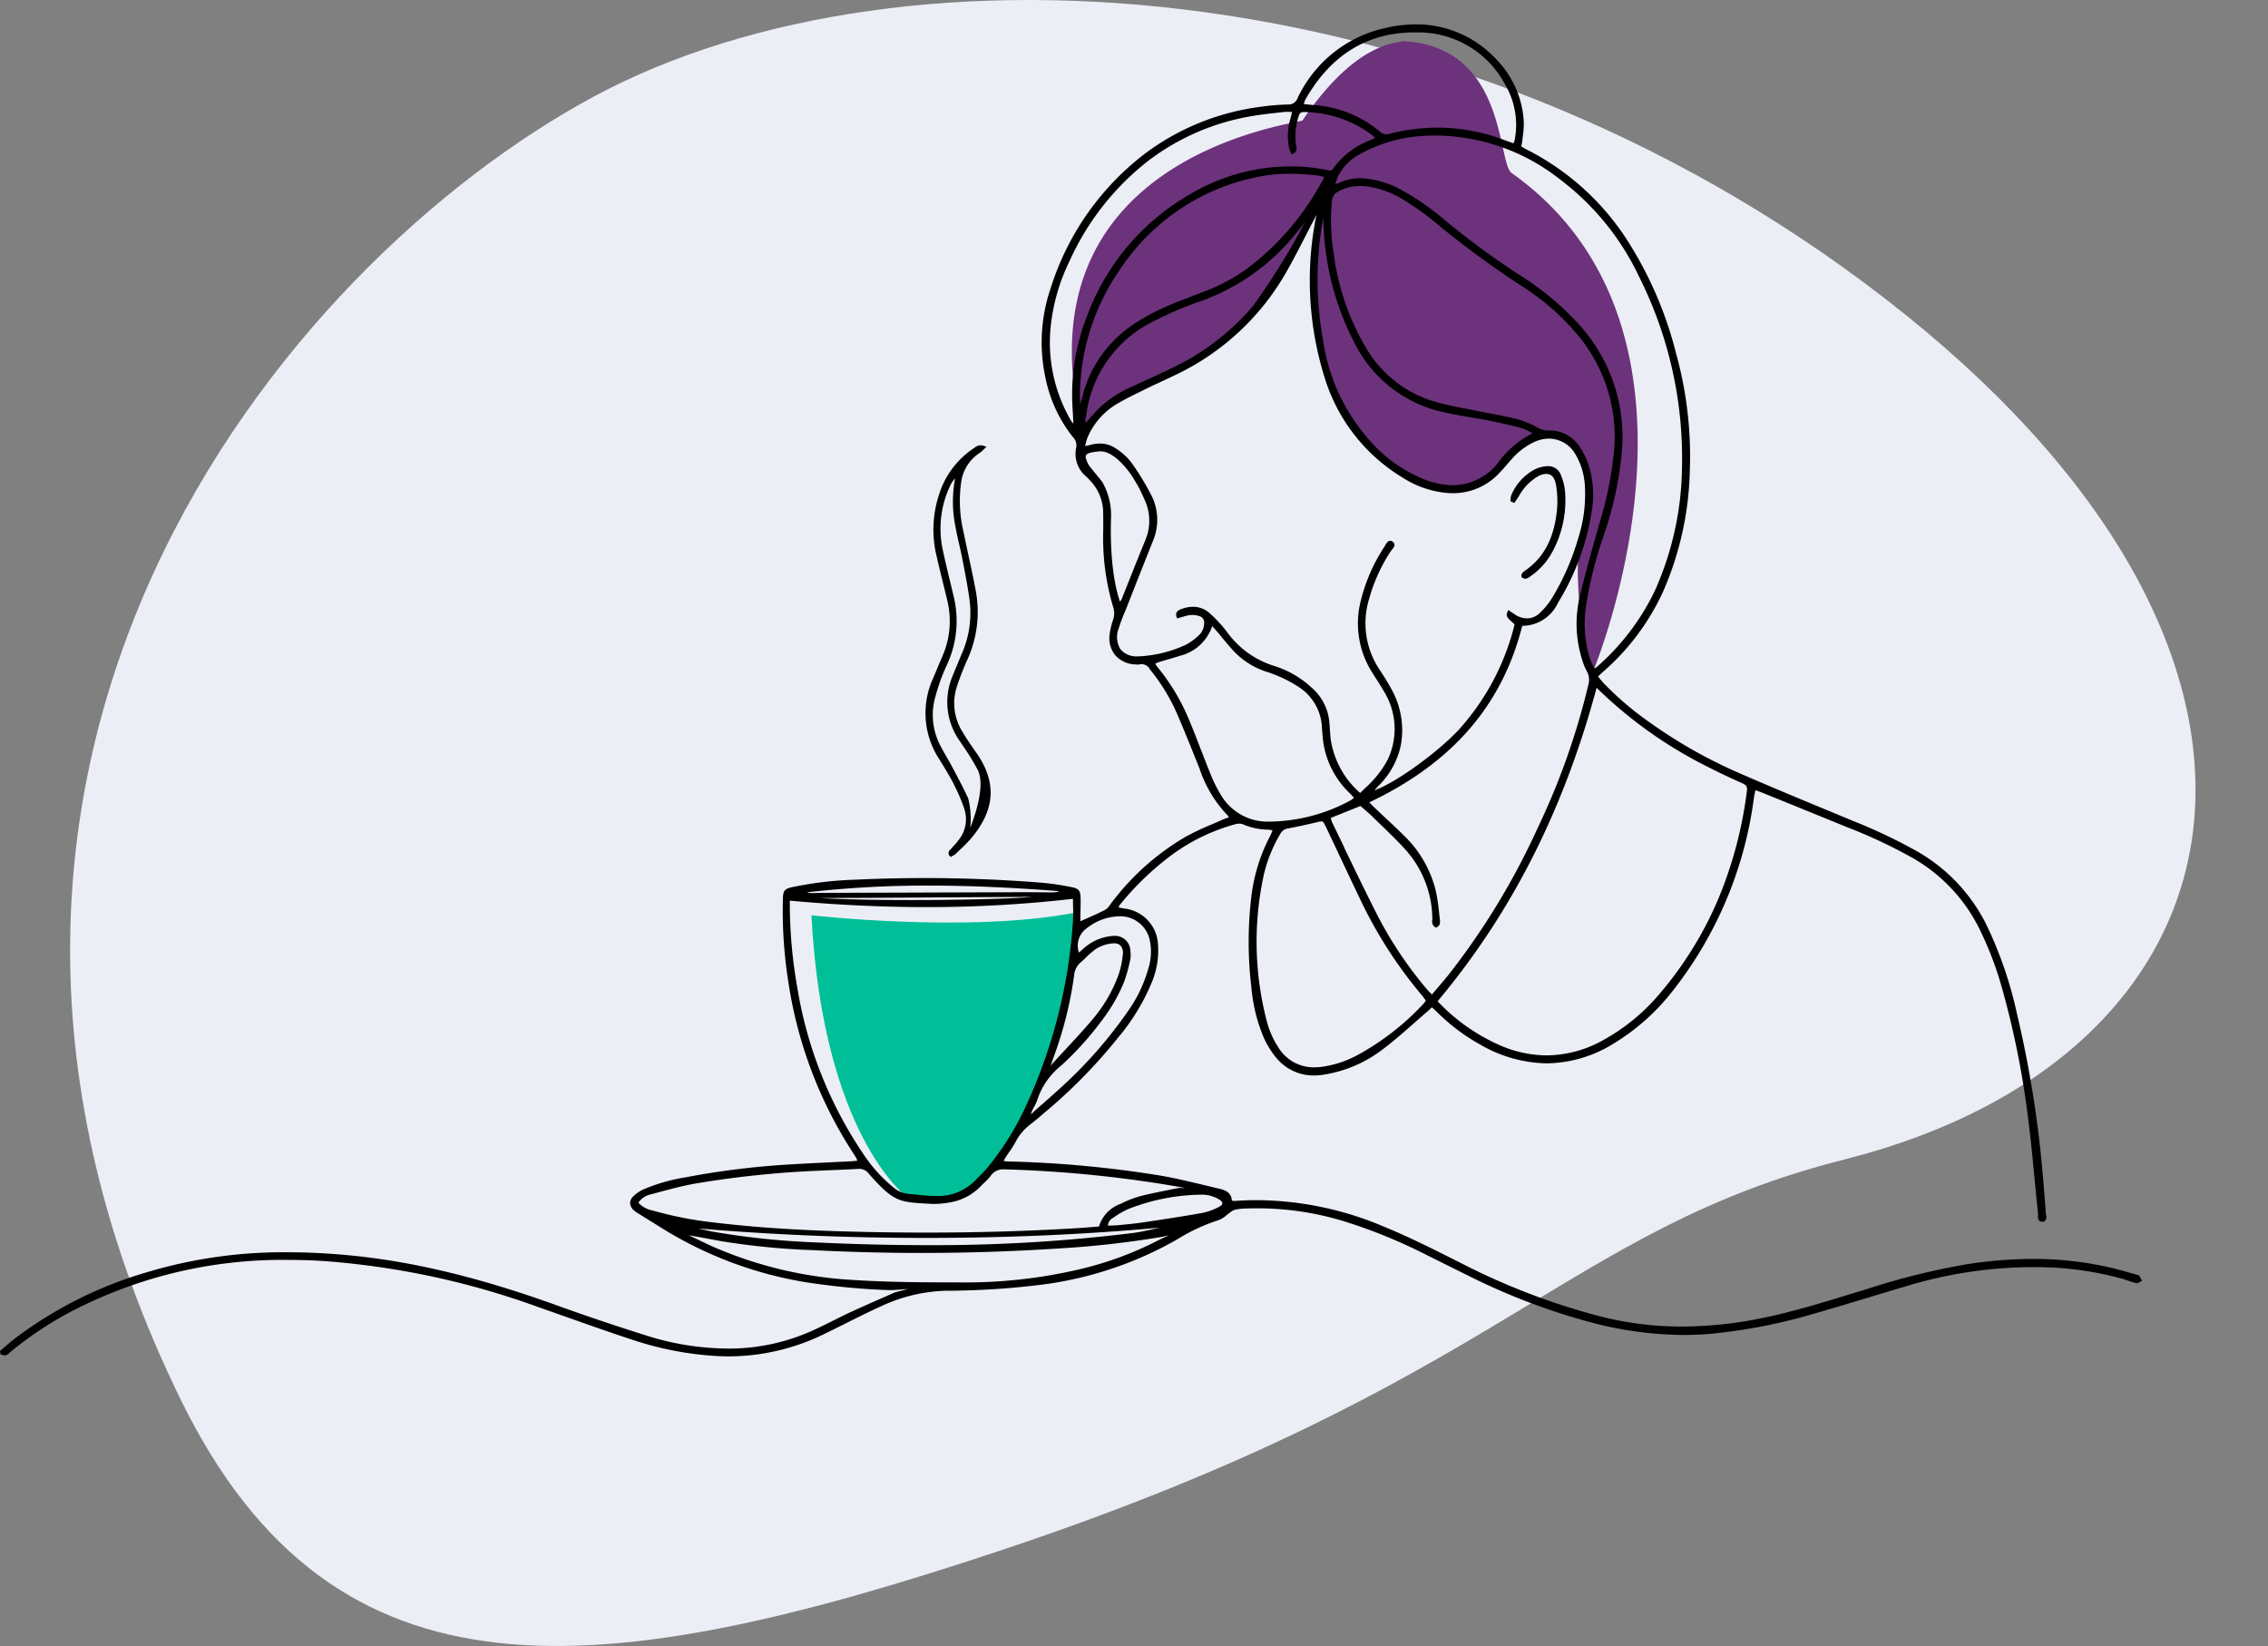 <svg xmlns="http://www.w3.org/2000/svg" width="258.774" height="187.765" viewBox="0 0 258.774 187.765"><rect x="0" y="0" width="258.774" height="187.765" fill="#808080" stroke="none"/><g id="Group_277" data-name="Group 277" transform="translate(-523.001 -2213.594)"><path id="Path_346" data-name="Path 346" d="M157.493,159.71c17.541,35.766,47.809,32.406,93.774,17.067,56.954-19.006,63.94-36.4,96.037-44.518,47.335-11.979,56.477-56.585,6.942-96.371S240.146-8.07,204.677,10.969,121.863,87.057,157.493,159.71" transform="translate(386.154 2213.598)" fill="#eceef6"></path><g id="Group_250" data-name="Group 250" transform="translate(11.002 -36)"><rect id="Rectangle_351" data-name="Rectangle 351" width="242.505" height="187.765" transform="translate(528.268 2249.595)" fill="none"></rect><path id="Path_347" data-name="Path 347" d="M1090.22,87.016s.3-3.554,10.354-7.488a31.318,31.318,0,0,0,13.548-14.087,42.535,42.535,0,0,0,2.652-4.918l.584-.92v.626s-1.612,10.067-.584,13.081c.171,2.126.362,3.585.362,3.585s1.015,9.447,11.549,15.543c1.421.512,1.777.321,1.777.321s4,.46,5.79-1.174c1.459-1.412,4.727-5.283,6.79-4.839.714-.048,4.815.636,4.712,5.727a37,37,0,0,1-.952,6.536s-.832,3.078.742,13.612a9.926,9.926,0,0,1,.712,1.227s16.382-38.88-9.241-57.049c-1.636-1.226-.558-14.393-12.329-15.028-.793.254-5.415.032-11.512,9.043-.894.444-33.276,4.188-24.954,36.2" transform="translate(-454.559 2212.516)" fill="#6d327c"></path><path id="Path_348" data-name="Path 348" d="M824.267,926.958s18.085,2.079,30.269-.332c-.169,4.907-.663,6.134-.663,6.134l-.9,4.7-1.523,5.415-1.692,4.78-2.369,4.611-2.792,3.807-2.327,2.369-1.819.846-2.418.236-2.87-.436s-9.561-6.941-10.893-32.127" transform="translate(-219.689 1427.044)" fill="#00bf98"></path><path id="Path_349" data-name="Path 349" d="M244.347,167.931c-.024-.044-.048-.089-.071-.134a2.337,2.337,0,0,0-.2-.345.38.38,0,0,0-.244-.115l-.063-.014q-.432-.118-.862-.24c-.645-.181-1.312-.369-1.976-.527a38.649,38.649,0,0,0-8.967-1.023,50.052,50.052,0,0,0-7.435.587,81.009,81.009,0,0,0-11.41,2.816q-.963.292-1.925.588c-3.351,1.028-6.817,2.091-10.322,2.793a45.839,45.839,0,0,1-8.949.929,37.726,37.726,0,0,1-9.349-1.16,77.452,77.452,0,0,1-15.661-5.969l-.641-.322c-2.736-1.375-5.565-2.8-8.454-3.979a37.52,37.52,0,0,0-14.415-2.988c-.829,0-1.669.031-2.5.091h-.043a1.706,1.706,0,0,1-.225-.022l-.085-.011c-.042-.912-.732-1.2-1.408-1.357-.546-.128-1.092-.259-1.638-.391-1.677-.4-3.411-.823-5.139-1.117a126.634,126.634,0,0,0-17.369-1.606,3.24,3.24,0,0,1-.389-.046l-.1-.016.069-.12c.092-.16.164-.286.244-.41.116-.18.241-.36.362-.534a10.136,10.136,0,0,0,.7-1.118,5.889,5.889,0,0,1,1.743-2.033c.393-.3.773-.623,1.14-.939l.3-.26a59.584,59.584,0,0,0,8.49-8.631,24.12,24.12,0,0,0,3.821-6.224,9.492,9.492,0,0,0,.745-4.487,4.318,4.318,0,0,0-3.823-4.03c-.171-.027-.343-.062-.509-.095l-.137-.027c0-.011,0-.021,0-.031a.555.555,0,0,1,0-.071,1.466,1.466,0,0,1,.18-.275,32.955,32.955,0,0,1,5.242-5.147,22.078,22.078,0,0,1,7.849-3.971,1.956,1.956,0,0,1,.482-.071,1.16,1.16,0,0,1,.474.1,7.348,7.348,0,0,0,2.813.583,2.011,2.011,0,0,1,.383.063l.119.026-.068.167a4.87,4.87,0,0,1-.215.479,20.152,20.152,0,0,0-2.2,7.508,43.194,43.194,0,0,0,.066,9.705,18.822,18.822,0,0,0,1.389,5.718,9.812,9.812,0,0,0,1.452,2.359,5.492,5.492,0,0,0,4.311,2.019,6.912,6.912,0,0,0,.98-.072,14.868,14.868,0,0,0,6.866-2.916c1.214-.912,2.373-1.934,3.5-2.923.477-.421.971-.856,1.461-1.276.163-.14.317-.284.48-.437l.157-.147.179.158c.151.133.282.248.4.369a22.331,22.331,0,0,0,4.99,3.75,15.585,15.585,0,0,0,7.548,2.11,14.745,14.745,0,0,0,7.611-2.249A24.967,24.967,0,0,0,190.817,135,44.975,44.975,0,0,0,200.109,113c.031-.221.077-.436.129-.685.018-.083.036-.169.054-.259l.294.11c.251.093.468.173.681.26l2.111.857c2.335.948,4.749,1.928,7.12,2.9l.114.047a58.473,58.473,0,0,1,7.682,3.6,19.062,19.062,0,0,1,7.452,7.846,38.665,38.665,0,0,1,2.625,6.775,99.5,99.5,0,0,1,3.033,15.058c.3,2.314.525,4.677.744,6.962.121,1.256.245,2.554.38,3.83a1.872,1.872,0,0,1,0,.233.861.861,0,0,0,.137.632.45.45,0,0,0,.337.124c.024,0,.05,0,.078,0a.423.423,0,0,0,.311-.152.875.875,0,0,0,.055-.663c-.012-.073-.023-.142-.027-.2-.114-1.574-.24-3.266-.4-4.969a125.676,125.676,0,0,0-2.867-17.65,45.754,45.754,0,0,0-3.6-10.432,19.8,19.8,0,0,0-7.714-8.129,60.877,60.877,0,0,0-7.315-3.49l-2.47-1.023c-3.555-1.471-7.232-2.993-10.816-4.56a56.078,56.078,0,0,1-10.021-5.7,35.2,35.2,0,0,1-5.255-4.484c-.157-.167-.3-.348-.458-.54l-.169-.209.157-.149c.145-.138.269-.256.4-.371a27.017,27.017,0,0,0,6.861-9.155A36.32,36.32,0,0,0,192.8,75.731a43.977,43.977,0,0,0-1.567-13.508,43.618,43.618,0,0,0-5.61-12.963,29.473,29.473,0,0,0-11.422-10.275c-.153-.076-.3-.167-.461-.262l-.172-.1c.012-.057.025-.112.037-.166a3.815,3.815,0,0,0,.089-.487c.019-.2.045-.415.07-.618a8.342,8.342,0,0,0,.093-1.609,11.032,11.032,0,0,0-3.219-7.142,12.4,12.4,0,0,0-9.078-3.9,15.718,15.718,0,0,0-3.47.407,14.51,14.51,0,0,0-10.035,8,1.1,1.1,0,0,1-1.106.736,25.209,25.209,0,0,0-3.025.249,27.955,27.955,0,0,0-12.918,5.08,30.933,30.933,0,0,0-11.118,15.6,19.056,19.056,0,0,0-.621,10.158,15.9,15.9,0,0,0,3.151,6.855,1.334,1.334,0,0,1,.377,1.184,3.368,3.368,0,0,0,1.2,3.369,2.093,2.093,0,0,1,.173.178c.042.047.084.094.129.139a5.343,5.343,0,0,1,1.574,3.853c.01.717.017,1.42,0,2.133a27.7,27.7,0,0,0,1.144,8.554,2.227,2.227,0,0,1-.007,1.408,8.519,8.519,0,0,0-.4,1.661,3.083,3.083,0,0,0,.62,2.374,3.123,3.123,0,0,0,2.242,1.072l.075.006c.087.007.177.015.267.015a1.116,1.116,0,0,0,.221-.02,1.046,1.046,0,0,1,1.16.557,22.074,22.074,0,0,1,2.839,4.477c.872,1.956,1.682,3.981,2.465,5.939l.384.959a14.081,14.081,0,0,0,3.28,5.388.435.435,0,0,1,.026.1l.008.036-.182.063c-.2.068-.385.132-.569.215-.414.188-.84.371-1.252.548a28.991,28.991,0,0,0-2.945,1.4,28.643,28.643,0,0,0-8.469,7.577c-.041.053-.083.109-.124.166a1.858,1.858,0,0,1-.554.572c-.668.344-1.358.651-2.089.976-.242.107-.488.217-.739.33v-.092c0-.182,0-.353,0-.524,0-.219.008-.439.013-.658.011-.456.023-.928.007-1.393-.026-.787-.165-1.058-.982-1.217a30.91,30.91,0,0,0-3.44-.514c-4.455-.353-8.958-.532-13.383-.532-2.592,0-5.216.062-7.8.183a41.418,41.418,0,0,0-7.259.846c-.933.212-1.078.393-1.1,1.38a51.967,51.967,0,0,0,.605,9.332,49.113,49.113,0,0,0,7.647,19.993,2.453,2.453,0,0,1,.195.389l.052.119-.188.02c-.2.021-.369.039-.537.048q-1.212.063-2.425.12c-1.565.075-3.184.153-4.775.254a91.484,91.484,0,0,0-11.662,1.453,19.994,19.994,0,0,0-4.888,1.411,4.021,4.021,0,0,0-1.112.778,1.048,1.048,0,0,0-.344.754,1.157,1.157,0,0,0,.414.811,3.143,3.143,0,0,0,.521.375l.075.047q.613.383,1.228.762.558.345,1.116.693a44.74,44.74,0,0,0,16.647,6.33,80.612,80.612,0,0,0,9.663.912h.037c.253,0,1.2-.067,2.045-.132-.734.177-1.494.366-1.59.409q-.828.369-1.658.732c-1.11.488-2.258.993-3.377,1.512-.654.3-1.309.632-1.942.949-.775.388-1.576.789-2.379,1.147a23.187,23.187,0,0,1-9.481,2.05c-.4,0-.808-.011-1.211-.032a30.88,30.88,0,0,1-7.68-1.279c-3.789-1.185-7.263-2.35-10.623-3.561C54.26,167.472,46.235,165.6,38.455,165c-1.924-.15-3.82-.226-5.633-.226a54.142,54.142,0,0,0-16.163,2.308,46.64,46.64,0,0,0-14.907,7.487c-.4.308-.794.643-1.172.966-.177.152-.354.3-.533.453L0,176.024l.062.408.079.015c.048.009.1.023.145.036a1.075,1.075,0,0,0,.286.053.426.426,0,0,0,.113-.014.914.914,0,0,0,.363-.245c.034-.032.068-.064.1-.093a40.53,40.53,0,0,1,8.513-5.42,52.188,52.188,0,0,1,23.223-5.118c1.247,0,2.529.038,3.811.112a90.913,90.913,0,0,1,24.778,5.288c1.084.378,2.184.767,3.248,1.144,2.484.879,5.052,1.788,7.6,2.62a37.12,37.12,0,0,0,9.445,1.8c.463.026.932.039,1.391.039a24.862,24.862,0,0,0,10.908-2.561c.792-.384,1.593-.784,2.368-1.171,1.365-.682,2.776-1.387,4.187-2.026a18.494,18.494,0,0,1,7.354-1.728,90.6,90.6,0,0,0,10.665-.666,41.71,41.71,0,0,0,15.032-4.833q.366-.2.729-.411a20.7,20.7,0,0,1,4.6-2.132,2.719,2.719,0,0,0,.923-.563c.135-.109.274-.221.414-.314l.115-.079a1.394,1.394,0,0,1,.436-.236,5.871,5.871,0,0,1,1.123-.143c.451-.016.906-.025,1.353-.025a33.791,33.791,0,0,1,9.945,1.464,60.315,60.315,0,0,1,9.051,3.651l1.728.861c1.157.577,2.352,1.174,3.533,1.753a73.454,73.454,0,0,0,13.544,5.184,42.314,42.314,0,0,0,10.94,1.535c1.1,0,2.209-.053,3.286-.156a62.393,62.393,0,0,0,11.105-2.136c2.333-.666,4.7-1.379,6.979-2.069,1.373-.415,2.792-.843,4.19-1.257a50.3,50.3,0,0,1,13.111-2.107c.379-.009.759-.013,1.13-.013a37.24,37.24,0,0,1,10.115,1.289c.259.072.52.161.772.246.3.1.612.208.926.288a.284.284,0,0,0,.071.009.761.761,0,0,0,.349-.131,1.507,1.507,0,0,1,.152-.079l.115-.048ZM127.871,126.445a3.438,3.438,0,0,1,3.3,2.66,6.341,6.341,0,0,1-.143,3.283,15.658,15.658,0,0,1-2.1,4.55,50.934,50.934,0,0,1-7.916,9.076c-.758.7-1.547,1.388-2.309,2.056l-.55.482c-.067.059-.291.275-.553.529a.333.333,0,0,0,.035-.084c.014-.04.028-.081.041-.121a3.055,3.055,0,0,1,.115-.307c.063-.136.136-.272.207-.4a4.232,4.232,0,0,0,.365-.818,8.362,8.362,0,0,1,2.719-3.876,35.863,35.863,0,0,0,4.652-5.164,19.023,19.023,0,0,0,2.5-4.329,16.145,16.145,0,0,0,.653-2.265l.073-.307a2.879,2.879,0,0,0,.011-1.013,1.739,1.739,0,0,0-1.842-1.715c-.1,0-.2.005-.307.015a5.672,5.672,0,0,0-3.249,1.476c-.132.115-.264.232-.4.353l-.067.06a2.414,2.414,0,0,1,.888-2.772,6.156,6.156,0,0,1,3.712-1.365l.167,0m-4.622,5.305c.209-.183.414-.378.612-.567a9.165,9.165,0,0,1,1.234-1.048,4.194,4.194,0,0,1,1.691-.584,2.278,2.278,0,0,1,.312-.023,1,1,0,0,1,.772.28,1.285,1.285,0,0,1,.238,1.006,9.554,9.554,0,0,1-.58,2.545,16.645,16.645,0,0,1-2.813,4.772c-1.051,1.253-2.186,2.472-3.284,3.65-.449.482-.913.98-1.365,1.474-.015.016-.1.126-.216.284a.684.684,0,0,0,.044-.117l.124-.352c.092-.261.185-.523.28-.784a44.126,44.126,0,0,0,2.249-9.056,2.2,2.2,0,0,1,.7-1.48m-.842-4.536A59.327,59.327,0,0,1,117.1,148a31.972,31.972,0,0,1-4.555,7.261c-.267.311-.565.608-.853.895-.147.147-.295.293-.439.443a5.933,5.933,0,0,1-4.511,1.751l-.176,0c-.663-.012-1.339-.081-1.992-.148-.3-.031-.616-.063-.925-.089a3.088,3.088,0,0,1-1.708-.735,16.809,16.809,0,0,1-3.222-3.5,47.572,47.572,0,0,1-7.759-19.358,55.426,55.426,0,0,1-.842-9c0-.217,0-.433,0-.656v-.2c5.359.489,10.612.736,15.613.736a145.3,145.3,0,0,0,16.689-.946c0,.265.008.532.013.792a18.958,18.958,0,0,1-.024,1.973M98.043,155.258a1.343,1.343,0,0,1,1.089.56c2.813,3.192,3.469,3.229,6.619,3.405l.486.028c.111.007.226.01.344.01a11.49,11.49,0,0,0,1.624-.145,6.378,6.378,0,0,0,3.783-1.967c.114-.12.237-.238.356-.351a5.457,5.457,0,0,0,.7-.755,1.7,1.7,0,0,1,1.571-.724q.09,0,.183,0a139.856,139.856,0,0,1,18.833,1.839l.347.06c.259.044.527.09.789.14l.452.079-.377,0a3.008,3.008,0,0,0-.465.016c-.433.092-.868.18-1.3.268-1,.2-2.038.412-3.046.669a12.276,12.276,0,0,0-2.142.845l-.024.011a3.974,3.974,0,0,0-2.476,2.589l-.782.062c-.621.05-1.208.1-1.806.133-5.515.331-11.271.5-17.107.5-3.231,0-6.57-.051-9.925-.153-5.531-.167-10.123-.49-14.452-1.018a41.284,41.284,0,0,1-6.611-1.284l-.2-.056a3.018,3.018,0,0,1-1.67-.895,2.262,2.262,0,0,1,1.438-.959l.828-.222c1.389-.374,2.825-.76,4.258-1.011A112.283,112.283,0,0,1,93.4,155.469c.575-.028,1.15-.051,1.725-.075.921-.038,1.873-.077,2.81-.132.036,0,.072,0,.107,0m7.776,8.7c-4.129,0-8.393-.106-13.036-.326a87.9,87.9,0,0,1-11.388-1.2c-.324-.058-1.054-.219-1.748-.38,8.4.717,17.136,1.081,26,1.081,9.242,0,18.211-.394,26.7-1.172l-.224.05c-1.015.227-2.065.461-2.862.562a184.384,184.384,0,0,1-23.443,1.384m-26.167-.946c.861.163,1.752.331,2.63.49a82.286,82.286,0,0,0,10.458,1.025c4.124.213,8.3.322,12.407.322,5.14,0,10.338-.169,15.449-.5a110.317,110.317,0,0,0,11.946-1.328c.052-.009.424-.1.829-.195-.539.252-1.115.524-1.252.6a39.007,39.007,0,0,1-9.148,3.333,56.883,56.883,0,0,1-13.362,1.45h-.149c-3.959-.006-8.052-.012-12.06-.277a46.168,46.168,0,0,1-16.155-3.846c-.425-.191-1.563-.734-2.676-1.269l1.081.2m50.785-1.655-.012,0c-.812.122-1.645.2-2.451.281l-.28.027c-.292.029-.59.038-.906.049l-.359.013a.991.991,0,0,1,.525-.861l.255-.165a9.237,9.237,0,0,1,1.57-.882,23.462,23.462,0,0,1,8.374-1.625h.047a3.8,3.8,0,0,1,1.849.512c.273.149.421.317.418.472s-.149.3-.41.428a7.084,7.084,0,0,1-1.884.676c-2.237.4-4.524.741-6.736,1.073m-9.783-37.7a3.321,3.321,0,0,1-.519.057h-.111c-.484,0-.977-.006-1.454-.011s-.971-.011-1.456-.011h-.181l-8.724.03c-4.808.017-9.78.035-14.671.047-.133,0-.268.006-.4.012s-.269.012-.4.012a2.274,2.274,0,0,1-.678-.086A120.73,120.73,0,0,1,106,122.944c4.486,0,9.325.207,14.792.632l0,.052-.142.022m-14.926.651c4.2-.027,8.522-.055,12.087-.063-2.86.235-8.553.356-13.776.356h0c-4.543,0-8.278-.086-10.461-.23,3.631-.008,7.952-.036,12.151-.063M122.18,69.873a17.662,17.662,0,0,1-2.286-10.8,22.159,22.159,0,0,1,2.135-7.362,30.306,30.306,0,0,1,9.007-11.463A26.764,26.764,0,0,1,142.8,35.173c.952-.168,1.933-.277,2.881-.383l.816-.092a2.928,2.928,0,0,1,.345-.017c.1,0,.2,0,.308.006l.273.006c-.019.08-.037.156-.055.229-.055.231-.1.431-.161.628a7,7,0,0,0-.15,3.135,2.231,2.231,0,0,0,.163.5c.031.076.063.154.093.235l.04.112.11-.047a.684.684,0,0,0,.433-.9c-.007-.034-.013-.067-.018-.1a7.24,7.24,0,0,1,.291-3.288c.107-.364.259-.493.581-.493h.056a13.186,13.186,0,0,1,7.66,2.556c.1.079.2.167.321.269l.1.084-.075.053a1.685,1.685,0,0,1-.31.192,9.13,9.13,0,0,0-4.394,3.306.4.4,0,0,1-.361.208,1.563,1.563,0,0,1-.32-.048l-.074-.016a19.581,19.581,0,0,0-4.067-.4c-.553,0-1.131.02-1.719.059a22.686,22.686,0,0,0-9.953,3.211A26.622,26.622,0,0,0,124.05,57.924a24.413,24.413,0,0,0-1.671,10.6c.026.4.047.81.068,1.206q.012.232.024.465l-.041.011-.057-.069a1.882,1.882,0,0,1-.194-.259m77.145,42.237a47.233,47.233,0,0,1-3.255,12.316,41.608,41.608,0,0,1-6.688,10.828,22.746,22.746,0,0,1-6.614,5.4,13.373,13.373,0,0,1-6.295,1.655h0a13.446,13.446,0,0,1-5.106-1.054,21.865,21.865,0,0,1-7.338-5.118c8.449-10.094,14.384-21.794,18.141-35.757l.212.2c.2.189.364.346.527.5a49.8,49.8,0,0,0,12.119,8.4c1.247.649,2.536,1.231,3.782,1.794.39.176.576.351.515.821M150,143.677a4.725,4.725,0,0,1-4.177-2.328,10.113,10.113,0,0,1-1.271-2.878,35.892,35.892,0,0,1-.37-16.687,16.358,16.358,0,0,1,1.9-4.741,1.162,1.162,0,0,1,.887-.619c1.021-.188,2.026-.412,3.221-.69l.054-.013a2.817,2.817,0,0,1,.536-.1c.187,0,.246.094.5.62q.787,1.657,1.568,3.317c.793,1.682,1.613,3.421,2.431,5.126a50.526,50.526,0,0,0,6.943,10.761c.111.131.212.27.33.43l.138.187-.079.113a1.729,1.729,0,0,1-.177.23,29.6,29.6,0,0,1-7.592,5.9,12.058,12.058,0,0,1-4.09,1.323,6.547,6.547,0,0,1-.747.044m-18.588-84.99a38.749,38.749,0,0,1,5.609-2.412,24.624,24.624,0,0,0,11.18-8.139c.177-.215.35-.432.524-.649l.157-.2a80.885,80.885,0,0,1-5.968,9.605,27.886,27.886,0,0,1-9.389,7.111c-.869.425-1.764.834-2.631,1.229-.493.225-.987.45-1.478.679a13.66,13.66,0,0,0-3.789,2.357c-.44.422-.838.871-1.26,1.346-.159.179-.319.36-.483.541a.874.874,0,0,1,0-.57c.015-.069.03-.136.04-.2a13.819,13.819,0,0,1,7.483-10.7m19.514-11.473c.024-.112.048-.224.071-.336a.638.638,0,0,0,.021-.08c-.005.476-.007.839,0,.923a31.6,31.6,0,0,0,3.614,13.5,14.83,14.83,0,0,0,10.133,7.738c.976.228,1.982.4,2.954.558.668.111,1.358.226,2.032.36,1.238.246,2.517.539,3.8.873a4.7,4.7,0,0,1,.9.381c.114.058.231.117.349.172l-.006.094a10.911,10.911,0,0,0-3.813,3.254,6.606,6.606,0,0,1-5.211,2.628,9.162,9.162,0,0,1-3.091-.6,16.285,16.285,0,0,1-6.491-4.609,21.91,21.91,0,0,1-5.232-11.33,38.815,38.815,0,0,1-.173-12.8c.038-.247.092-.5.144-.741M127.7,52.8a24.582,24.582,0,0,1,15.351-10.6,17.827,17.827,0,0,1,4.13-.454,26.18,26.18,0,0,1,3.26.217,3.367,3.367,0,0,1,.469.108l.2.055c-.086.156-.168.306-.248.451-.2.37-.393.719-.6,1.052a30.5,30.5,0,0,1-7.971,8.934,20.917,20.917,0,0,1-4.9,2.619l-.961.368c-1.24.473-2.521.962-3.75,1.519a23.452,23.452,0,0,0-3.357,1.852,14.015,14.015,0,0,0-5.868,8.4c-.047.18-.1.363-.153.539l-.049.166h0c0-.065-.007-.131-.011-.2-.011-.206-.023-.418-.025-.626A25.379,25.379,0,0,1,127.7,52.8m25.68,65.8q-.684-1.417-1.371-2.834a2.286,2.286,0,0,1-.129-.377c-.014-.051-.029-.1-.046-.16l3.393-1.367c.134.118.271.237.409.356.342.3.7.6,1.025.925s.669.651,1,.975c.97.936,1.973,1.9,2.874,2.927a11.958,11.958,0,0,1,2.89,7.6,2.056,2.056,0,0,1-.005.214.8.8,0,0,0,.344.852l.045.027.05-.017c.515-.175.458-.643.425-.922-.03-.25-.058-.5-.085-.752a20.883,20.883,0,0,0-.38-2.51,13.051,13.051,0,0,0-3.63-6.3c-.716-.711-1.467-1.411-2.193-2.088q-.554-.516-1.1-1.035c-.152-.144-.3-.3-.475-.472l-.189-.191c9.462-4.49,15.172-11.081,17.453-20.144.069,0,.137,0,.2,0a4.5,4.5,0,0,0,3.887-2.644,27.961,27.961,0,0,0,3.853-10.5,11.192,11.192,0,0,0-.416-5.328A8.42,8.42,0,0,0,180.316,73a4.112,4.112,0,0,0-3.627-1.973h-.1a2.4,2.4,0,0,1-1.161-.337,11.031,11.031,0,0,0-2.4-.979c-.983-.242-1.994-.432-2.972-.616-.571-.107-1.161-.218-1.739-.338-.4-.083-.8-.161-1.2-.24-1.151-.225-2.342-.458-3.476-.8a13.391,13.391,0,0,1-7.7-5.984,28.178,28.178,0,0,1-3.767-10.9,23.035,23.035,0,0,1-.211-5.915,1.335,1.335,0,0,1,.761-1.169,5.147,5.147,0,0,1,2.484-.608,6.843,6.843,0,0,1,1.075.089,11.172,11.172,0,0,1,4.364,1.812,28.912,28.912,0,0,1,2.88,2.063,107.633,107.633,0,0,0,10.181,7.5A27.522,27.522,0,0,1,179.9,60a18.07,18.07,0,0,1,4.258,13.379,41.626,41.626,0,0,1-1.59,7.992l-.134.469c-.758,2.652-1.541,5.393-2.183,8.122a13.449,13.449,0,0,0,.206,7.011,7.506,7.506,0,0,0,.588,1.511,1.968,1.968,0,0,1,.19,1.523,81.721,81.721,0,0,1-5.8,16.389,82.408,82.408,0,0,1-10.178,16.746c-.411.512-.838,1.012-1.29,1.541-.191.224-.387.453-.587.69l-.175-.18c-.164-.168-.305-.313-.436-.468a44.685,44.685,0,0,1-5.733-8.636c-1.254-2.477-2.481-5.019-3.668-7.478M182,98.129l-.094.05c-.049-.107-.1-.211-.147-.314a7.6,7.6,0,0,1-.364-.854,13.314,13.314,0,0,1-.447-5.847A44.584,44.584,0,0,1,182.987,83l.107-.336a39.837,39.837,0,0,0,1.959-9.227A19.038,19.038,0,0,0,180.217,59a32.554,32.554,0,0,0-6.753-5.66,89.1,89.1,0,0,1-8.666-6.355,28.55,28.55,0,0,0-4.68-3.268,10.585,10.585,0,0,0-4.587-1.45c-.12-.006-.241-.01-.358-.01a5.32,5.32,0,0,0-2.377.523,2.55,2.55,0,0,1-.333.121l-.1.031c.027-.085.051-.167.075-.245a4.415,4.415,0,0,1,.255-.705,5.8,5.8,0,0,1,2.5-2.487,16.759,16.759,0,0,1,6.892-2.048c.58-.043,1.164-.065,1.736-.065a23.126,23.126,0,0,1,14.066,4.924A29.875,29.875,0,0,1,187,53.45a46.25,46.25,0,0,1,4.908,22.044,35.376,35.376,0,0,1-3.067,13.76,26.99,26.99,0,0,1-6.656,8.758.983.983,0,0,1-.191.118m-9.165-60.27a1.7,1.7,0,0,1-.088.275c-.015.04-.031.083-.049.132l-.264-.09c-.23-.078-.428-.145-.624-.22a21.683,21.683,0,0,0-7.789-1.476,22.242,22.242,0,0,0-5.458.7,1.594,1.594,0,0,1-.391.055,1.048,1.048,0,0,1-.715-.3,13.132,13.132,0,0,0-7.616-3.036l-.765-.075-.307-.031c.016-.052.03-.1.044-.148a1.693,1.693,0,0,1,.131-.36c2.893-5.086,7.072-7.664,12.42-7.664.113,0,.227,0,.341,0a11.183,11.183,0,0,1,10,5.886,9.063,9.063,0,0,1,1.129,6.348M124.492,75.324a2.652,2.652,0,0,1-.559-1.025.589.589,0,0,1-.027-.441c.054-.107.188-.191.435-.272a5.874,5.874,0,0,1,.988-.16c1.818-.272,3.76,2.682,3.857,2.841.259.424.5.824.728,1.228.182.327.339.678.491,1.017l.117.26a5.694,5.694,0,0,1,.169,4.74c-.58,1.411-1.155,2.852-1.711,4.246q-.5,1.262-1.011,2.523a1.125,1.125,0,0,1-.152.232l-.032.042c-1.318-3.861-1.01-9.408-1.013-9.792a7.584,7.584,0,0,0-1.018-3.885Zm3.159,18.264a17.568,17.568,0,0,1,.65-1.761c.087-.213.175-.426.259-.639l.61-1.549c.782-1.988,1.59-4.043,2.4-6.058a6.186,6.186,0,0,0-.342-5.42,28.871,28.871,0,0,0-2.149-3.488,6.907,6.907,0,0,0-1.8-1.617,3.171,3.171,0,0,0-1.788-.539,3.857,3.857,0,0,0-1.041.149c-.138.039-.284.068-.468.105l-.17.035c.023-.091.044-.178.064-.263a4.771,4.771,0,0,1,.21-.718,8.2,8.2,0,0,1,3.591-3.962c.867-.5,1.787-.951,2.677-1.383l.4-.2c.577-.282,1.17-.558,1.744-.824.59-.274,1.2-.558,1.795-.849a28.641,28.641,0,0,0,12.518-11.73c.708-1.241,1.373-2.533,2.016-3.782.292-.566.593-1.151.894-1.724q.165-.314.328-.628l.142-.271a.35.35,0,0,0,.02-.029c-.1.462-.18.877-.2,1.007a37.191,37.191,0,0,0,1.128,17.552A20.234,20.234,0,0,0,160.028,76.4a11.109,11.109,0,0,0,5.223,1.766c.171.01.343.015.511.015a7.152,7.152,0,0,0,5.331-2.327c.291-.3.571-.625.842-.936.173-.2.346-.4.523-.592a7.727,7.727,0,0,1,2.635-2,4.113,4.113,0,0,1,1.655-.369,3.517,3.517,0,0,1,3,1.775,7.911,7.911,0,0,1,1.09,3.754,16.214,16.214,0,0,1-.745,5.755,28.139,28.139,0,0,1-3,6.887,8.448,8.448,0,0,1-1.44,1.751,2.073,2.073,0,0,1-1.438.582,2.452,2.452,0,0,1-1.367-.443c-.144-.1-.288-.193-.437-.292l-.33-.22-.051.13c-.232.589-.177.651.786,1.507a27.734,27.734,0,0,1-6.28,11.918c-2.431,2.669-7.446,6.259-9.709,7.006l.021-.024c.158-.178.293-.331.432-.476a9.127,9.127,0,0,0,2.56-4.668,9.607,9.607,0,0,0-1.118-6.432c-.381-.72-.834-1.414-1.272-2.086l-.031-.048a9.5,9.5,0,0,1-1.209-8.083,19.139,19.139,0,0,1,2.477-5.453,2.11,2.11,0,0,1,.134-.17c.152-.181.323-.385.287-.61a.493.493,0,0,0-.256-.331.442.442,0,0,0-.233-.073c-.275,0-.444.3-.58.536-.031.054-.06.106-.089.151a19.731,19.731,0,0,0-2.68,6.118,10.438,10.438,0,0,0,1.193,8.056c.19.317.393.631.589.936.262.406.532.826.773,1.252a8.146,8.146,0,0,1,.476,7.98,11.815,11.815,0,0,1-2.585,3.219c-.174.171-.349.344-.523.519a10.12,10.12,0,0,1-3.381-6.258c-.04-.485-.078-1-.125-1.685a5.876,5.876,0,0,0-2.064-4.1,11.132,11.132,0,0,0-4.25-2.454,10.447,10.447,0,0,1-5.4-3.9,14.7,14.7,0,0,0-1.94-2.1,2.807,2.807,0,0,0-1.912-.744,3.8,3.8,0,0,0-1.376.281c-.256.1-.732.286-.476.946l.037.095.1-.027.229-.062c.165-.044.335-.09.5-.143a2.979,2.979,0,0,1,.915-.152,2.5,2.5,0,0,1,.765.12.743.743,0,0,1,.577.82,1.931,1.931,0,0,1-.649,1.418,6.3,6.3,0,0,1-1.559,1.092,14.32,14.32,0,0,1-4.938,1.251c-.132.01-.261.015-.385.015a2.4,2.4,0,0,1-2.016-.8,2.681,2.681,0,0,1-.2-2.394m4.191,4.032,0-.022.081-.034a3.9,3.9,0,0,1,.366-.14c.288-.088.577-.172.866-.256.471-.137.959-.279,1.433-.436a5.177,5.177,0,0,0,3.729-3.4l.117.13c.146.162.272.3.391.442.207.244.412.49.616.737.395.476.8.968,1.225,1.435a8.915,8.915,0,0,0,3.734,2.429,15.113,15.113,0,0,1,3.671,1.7,5.8,5.8,0,0,1,2.756,4.525l0,.057c.044.623.089,1.267.179,1.9a10.058,10.058,0,0,0,2.935,5.644l.425.439.134.138-.111.091a1.814,1.814,0,0,1-.317.23,19.8,19.8,0,0,1-9.111,2.406h-.121a6.177,6.177,0,0,1-5.5-2.988,15.489,15.489,0,0,1-1.218-2.441c-.378-.925-.744-1.875-1.1-2.793-.474-1.23-.964-2.5-1.491-3.734a23.823,23.823,0,0,0-3.369-5.561c-.1-.127-.205-.269-.306-.422a.374.374,0,0,1-.014-.074" transform="translate(511.999 2227.672)"></path><path id="Path_350" data-name="Path 350" d="M943.457,490.935a20.706,20.706,0,0,1,1.179,2.757,3.79,3.79,0,0,1-.638,3.6,8.025,8.025,0,0,1-.556.659c-.121.134-.247.272-.365.413l-.035.041a.468.468,0,0,0,0,.755l.063.058.073-.045c.047-.029.1-.056.149-.084a1.551,1.551,0,0,0,.359-.24c.149-.145.3-.289.451-.433a16.508,16.508,0,0,0,1.367-1.409c2.717-3.289,2.856-6.4.438-9.793-.438-.615-1.007-1.432-1.513-2.292a6.112,6.112,0,0,1-.6-5.217,31.37,31.37,0,0,1,1.159-2.97,13.123,13.123,0,0,0,.967-7.892c-.234-1.274-.513-2.561-.782-3.805-.2-.921-.406-1.874-.593-2.814a15.189,15.189,0,0,1-.282-5.786,4.735,4.735,0,0,1,2.075-3.287,3.011,3.011,0,0,0,.411-.346c.078-.073.164-.154.266-.244l.135-.119-.166-.069a1.322,1.322,0,0,0-.508-.115,1.111,1.111,0,0,0-.676.264c-.034.024-.067.048-.1.07a9.866,9.866,0,0,0-3.97,5.3,12.768,12.768,0,0,0-.259,7.081c.225,1.006.477,2.024.72,3.008.163.658.331,1.338.49,2.008a9.962,9.962,0,0,1-.58,6.371c-.364.844-.727,1.712-1.038,2.46a9.573,9.573,0,0,0,.663,9.2c.544.869,1.168,1.883,1.7,2.912m-.068-21.62q-.164-.692-.332-1.383c-.288-1.19-.585-2.421-.845-3.637a11.434,11.434,0,0,1,.81-7.4,3.3,3.3,0,0,1,.563-.856,1.112,1.112,0,0,1-.018.143,14.327,14.327,0,0,0,.066,5.35c.116.665.27,1.334.418,1.98.119.519.243,1.057.346,1.588l.076.391c.275,1.416.559,2.88.76,4.329a11.442,11.442,0,0,1-.8,6.044l-.2.475c-.305.733-.621,1.49-.925,2.239a7.65,7.65,0,0,0,.852,7.465l.338.507a26.873,26.873,0,0,1,1.672,2.726c.9,1.763-.289,5.205-.853,6.634a9.41,9.41,0,0,0-.224-3.365c-.479-1.049-1.028-2.086-1.558-3.088l-.214-.4c-.212-.4-.44-.8-.661-1.185-.243-.424-.493-.862-.721-1.3a7.529,7.529,0,0,1-.575-5.7,22.212,22.212,0,0,1,1.225-3.407,11.864,11.864,0,0,0,.8-8.141" transform="translate(-322.626 1848.132)"></path><path id="Path_351" data-name="Path 351" d="M1534.856,477.54l.147-.214c.106-.155.217-.315.319-.478a5.955,5.955,0,0,1,2.147-2.247,2.126,2.126,0,0,1,.977-.293c.735,0,1,.657,1.1,1.208a10.913,10.913,0,0,1,.122,2.885c-.319,3.223-1.47,5.426-3.626,6.935a1.369,1.369,0,0,0-.355.317c-.071.1-.136.362-.026.461a.645.645,0,0,0,.4.153.444.444,0,0,0,.059,0,1.051,1.051,0,0,0,.441-.222,8,8,0,0,0,2.357-2.452,12.316,12.316,0,0,0,1.662-7.322,6.185,6.185,0,0,0-.434-1.745,1.534,1.534,0,0,0-1.528-1.1,2.638,2.638,0,0,0-.364.027,3.819,3.819,0,0,0-1.211.387,5.96,5.96,0,0,0-2.565,2.841,1.236,1.236,0,0,0-.1.466c-.005.069-.01.134-.02.2l-.013.087.454.188Z" transform="translate(-850.019 1829.344)"></path><rect id="Rectangle_352" data-name="Rectangle 352" width="258.774" height="187.765" transform="translate(511.999 2249.594)" fill="none"></rect></g></g></svg>